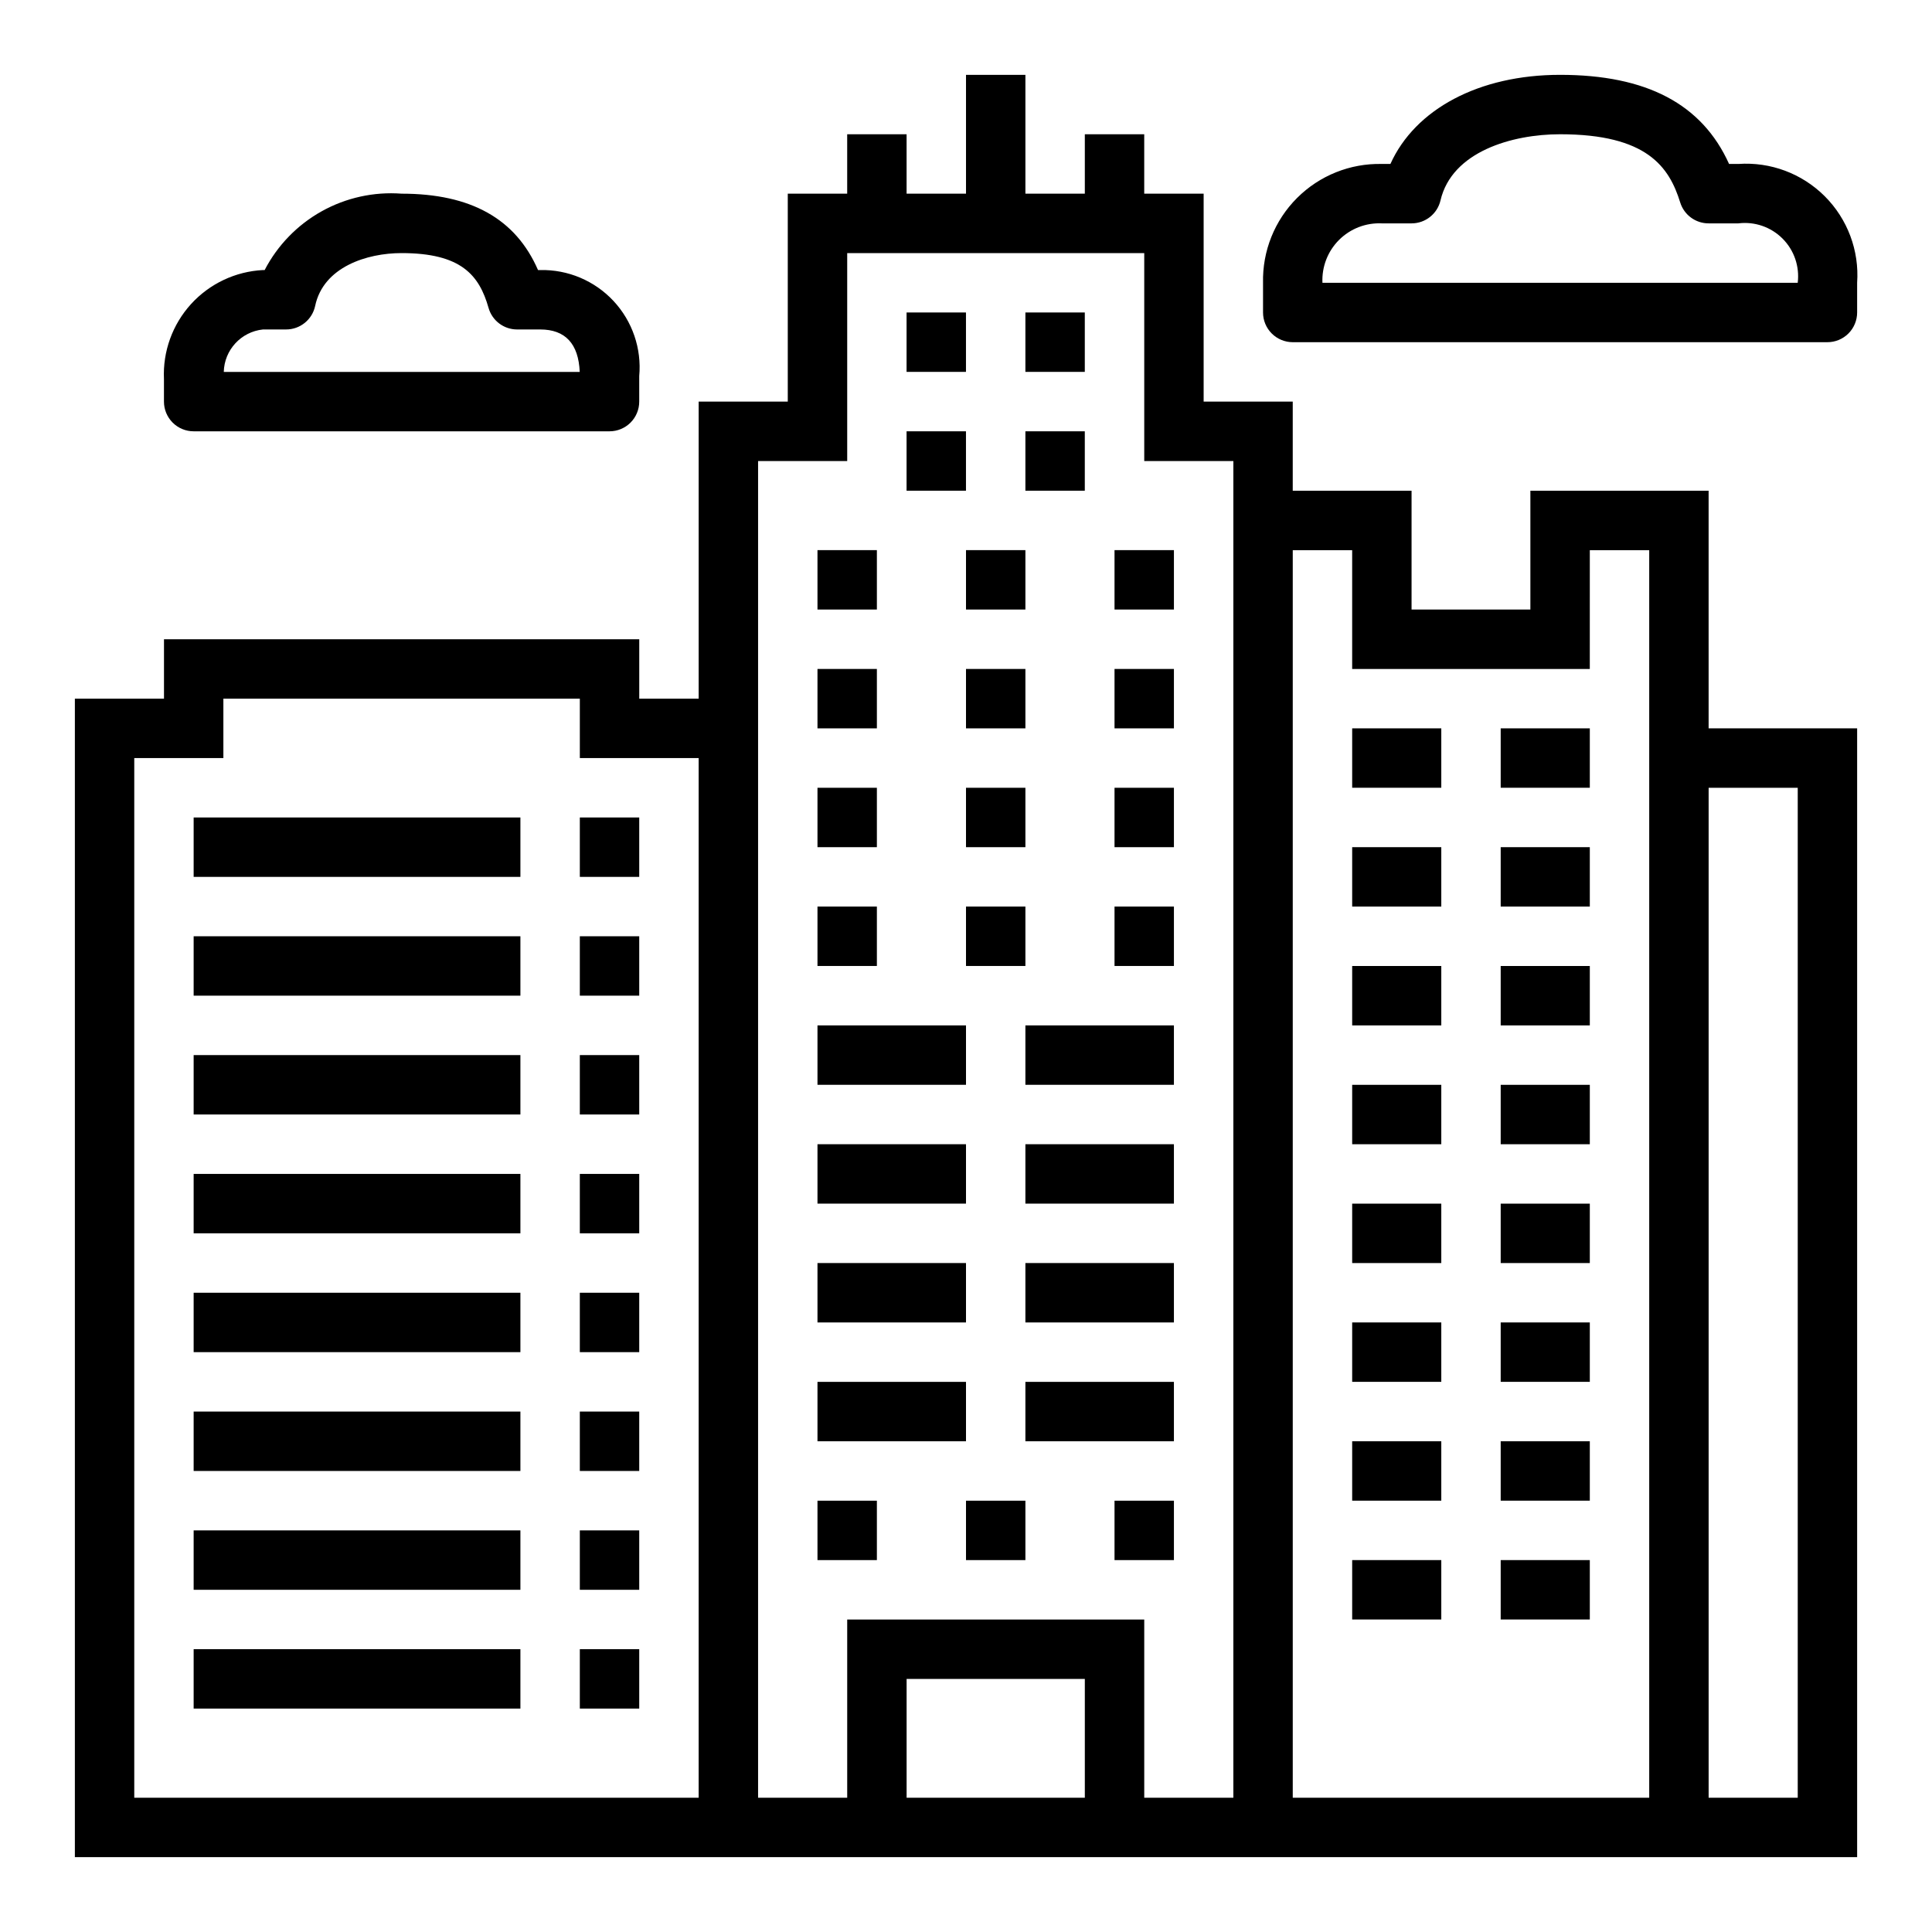 <?xml version="1.0" encoding="UTF-8"?>
<!-- Uploaded to: SVG Repo, www.svgrepo.com, Generator: SVG Repo Mixer Tools -->
<svg fill="#000000" width="800px" height="800px" version="1.1" viewBox="144 144 512 512" xmlns="http://www.w3.org/2000/svg">
 <g>
  <path d="m604.67 187.45h-2.449c-7.156-15.879-21.867-23.617-44.785-23.617-21.492 0-38.398 9.078-44.965 23.617h-2.266c-8.406-0.188-16.527 3.07-22.473 9.016-5.949 5.945-9.203 14.066-9.016 22.473v7.871c0 2.09 0.828 4.09 2.305 5.566 1.477 1.477 3.481 2.309 5.566 2.309h141.7c2.086 0 4.09-0.832 5.566-2.309 1.473-1.477 2.305-3.477 2.305-5.566v-7.871c0.594-8.52-2.531-16.879-8.57-22.918-6.039-6.039-14.398-9.164-22.918-8.57zm-110.21 31.488c-0.195-4.234 1.398-8.352 4.394-11.348 3-2.996 7.117-4.594 11.352-4.394h7.871c3.656 0 6.836-2.519 7.668-6.078 3.016-12.949 18.965-17.539 31.691-17.539 23.043 0 28.922 8.66 31.844 18.105 1.031 3.281 4.078 5.516 7.519 5.512h7.871c4.316-0.535 8.641 0.949 11.715 4.027 3.078 3.074 4.562 7.398 4.027 11.715z"/>
  <path d="m187.45 244.43v6c0 2.09 0.832 4.09 2.305 5.566 1.477 1.477 3.481 2.305 5.566 2.305h110.21c2.086 0 4.09-0.828 5.566-2.305 1.477-1.477 2.305-3.477 2.305-5.566v-6.746c0.668-7.312-1.816-14.562-6.824-19.934-5.012-5.367-12.07-8.344-19.414-8.184h-0.582c-5.918-13.605-17.812-20.242-36.156-20.242-7.367-0.551-14.73 1.074-21.184 4.672-6.449 3.598-11.703 9.012-15.105 15.57h-0.449c-7.297 0.371-14.152 3.617-19.07 9.023-4.914 5.41-7.492 12.539-7.168 19.84zm26.238-13.121h6.125c3.723 0.004 6.938-2.602 7.707-6.242 2.18-10.328 13.703-13.996 22.906-13.996 15.742 0 20.57 5.801 23.043 14.516 0.961 3.387 4.051 5.723 7.57 5.723h6.125c6.644 0 10.156 3.785 10.469 11.25h-94.328c0.141-5.828 4.586-10.641 10.383-11.25z"/>
  <path d="m596.8 274.05h-47.234v31.488h-31.488v-31.488h-31.488v-23.617h-23.613v-55.105h-15.746v-15.742h-15.742v15.742h-15.746v-31.488h-15.742v31.488h-15.746v-15.742h-15.742v15.742h-15.746v55.105h-23.617v78.719h-15.742v-15.742h-125.95v15.742h-23.617v307.01h472.32v-299.14h-39.359zm-267.65 346.37h-149.57v-275.52h23.617v-15.746h94.465v15.742h31.488zm102.34 0h-47.23v-31.488h47.23zm39.359 0h-23.613v-47.23h-78.719v47.23h-23.617v-354.24h23.617v-55.105h78.719v55.105h23.617zm110.21-283.39v283.39h-94.465v-330.62h15.742v31.488h62.977l0.004-31.488h15.742zm39.359 15.742v267.65h-23.613v-267.65z"/>
  <path d="m384.25 226.81h15.742v15.742h-15.742z"/>
  <path d="m415.74 226.81h15.742v15.742h-15.742z"/>
  <path d="m384.25 258.3h15.742v15.742h-15.742z"/>
  <path d="m360.64 289.79h15.742v15.742h-15.742z"/>
  <path d="m415.74 258.3h15.742v15.742h-15.742z"/>
  <path d="m400 289.79h15.742v15.742h-15.742z"/>
  <path d="m439.36 289.79h15.742v15.742h-15.742z"/>
  <path d="m360.64 321.28h15.742v15.742h-15.742z"/>
  <path d="m400 321.28h15.742v15.742h-15.742z"/>
  <path d="m439.36 321.28h15.742v15.742h-15.742z"/>
  <path d="m360.64 352.77h15.742v15.742h-15.742z"/>
  <path d="m400 352.77h15.742v15.742h-15.742z"/>
  <path d="m439.36 352.77h15.742v15.742h-15.742z"/>
  <path d="m360.64 384.25h15.742v15.742h-15.742z"/>
  <path d="m400 384.25h15.742v15.742h-15.742z"/>
  <path d="m439.36 384.25h15.742v15.742h-15.742z"/>
  <path d="m360.64 541.7h15.742v15.742h-15.742z"/>
  <path d="m400 541.7h15.742v15.742h-15.742z"/>
  <path d="m439.36 541.7h15.742v15.742h-15.742z"/>
  <path d="m195.32 360.64h86.594v15.742h-86.594z"/>
  <path d="m297.66 360.64h15.742v15.742h-15.742z"/>
  <path d="m195.32 392.12h86.594v15.742h-86.594z"/>
  <path d="m297.66 392.12h15.742v15.742h-15.742z"/>
  <path d="m195.32 423.61h86.594v15.742h-86.594z"/>
  <path d="m297.66 423.61h15.742v15.742h-15.742z"/>
  <path d="m195.32 455.1h86.594v15.742h-86.594z"/>
  <path d="m297.66 455.1h15.742v15.742h-15.742z"/>
  <path d="m195.32 486.59h86.594v15.742h-86.594z"/>
  <path d="m297.66 486.59h15.742v15.742h-15.742z"/>
  <path d="m195.32 518.08h86.594v15.742h-86.594z"/>
  <path d="m297.66 518.08h15.742v15.742h-15.742z"/>
  <path d="m195.32 549.57h86.594v15.742h-86.594z"/>
  <path d="m297.66 549.57h15.742v15.742h-15.742z"/>
  <path d="m195.32 581.05h86.594v15.742h-86.594z"/>
  <path d="m297.66 581.05h15.742v15.742h-15.742z"/>
  <path d="m360.64 415.74h39.359v15.742h-39.359z"/>
  <path d="m415.74 415.74h39.359v15.742h-39.359z"/>
  <path d="m360.64 447.23h39.359v15.742h-39.359z"/>
  <path d="m415.74 447.23h39.359v15.742h-39.359z"/>
  <path d="m360.64 478.72h39.359v15.742h-39.359z"/>
  <path d="m415.74 478.72h39.359v15.742h-39.359z"/>
  <path d="m360.64 510.21h39.359v15.742h-39.359z"/>
  <path d="m415.74 510.21h39.359v15.742h-39.359z"/>
  <path d="m502.34 337.02h23.617v15.742h-23.617z"/>
  <path d="m541.7 337.02h23.617v15.742h-23.617z"/>
  <path d="m502.34 368.51h23.617v15.742h-23.617z"/>
  <path d="m541.7 368.51h23.617v15.742h-23.617z"/>
  <path d="m502.34 400h23.617v15.742h-23.617z"/>
  <path d="m541.7 400h23.617v15.742h-23.617z"/>
  <path d="m502.34 431.49h23.617v15.742h-23.617z"/>
  <path d="m541.7 431.49h23.617v15.742h-23.617z"/>
  <path d="m502.34 462.98h23.617v15.742h-23.617z"/>
  <path d="m541.7 462.98h23.617v15.742h-23.617z"/>
  <path d="m502.34 494.46h23.617v15.742h-23.617z"/>
  <path d="m541.7 494.46h23.617v15.742h-23.617z"/>
  <path d="m502.34 525.95h23.617v15.742h-23.617z"/>
  <path d="m541.7 525.95h23.617v15.742h-23.617z"/>
  <path d="m502.34 557.44h23.617v15.742h-23.617z"/>
  <path d="m541.7 557.44h23.617v15.742h-23.617z"/>
 </g>
</svg>